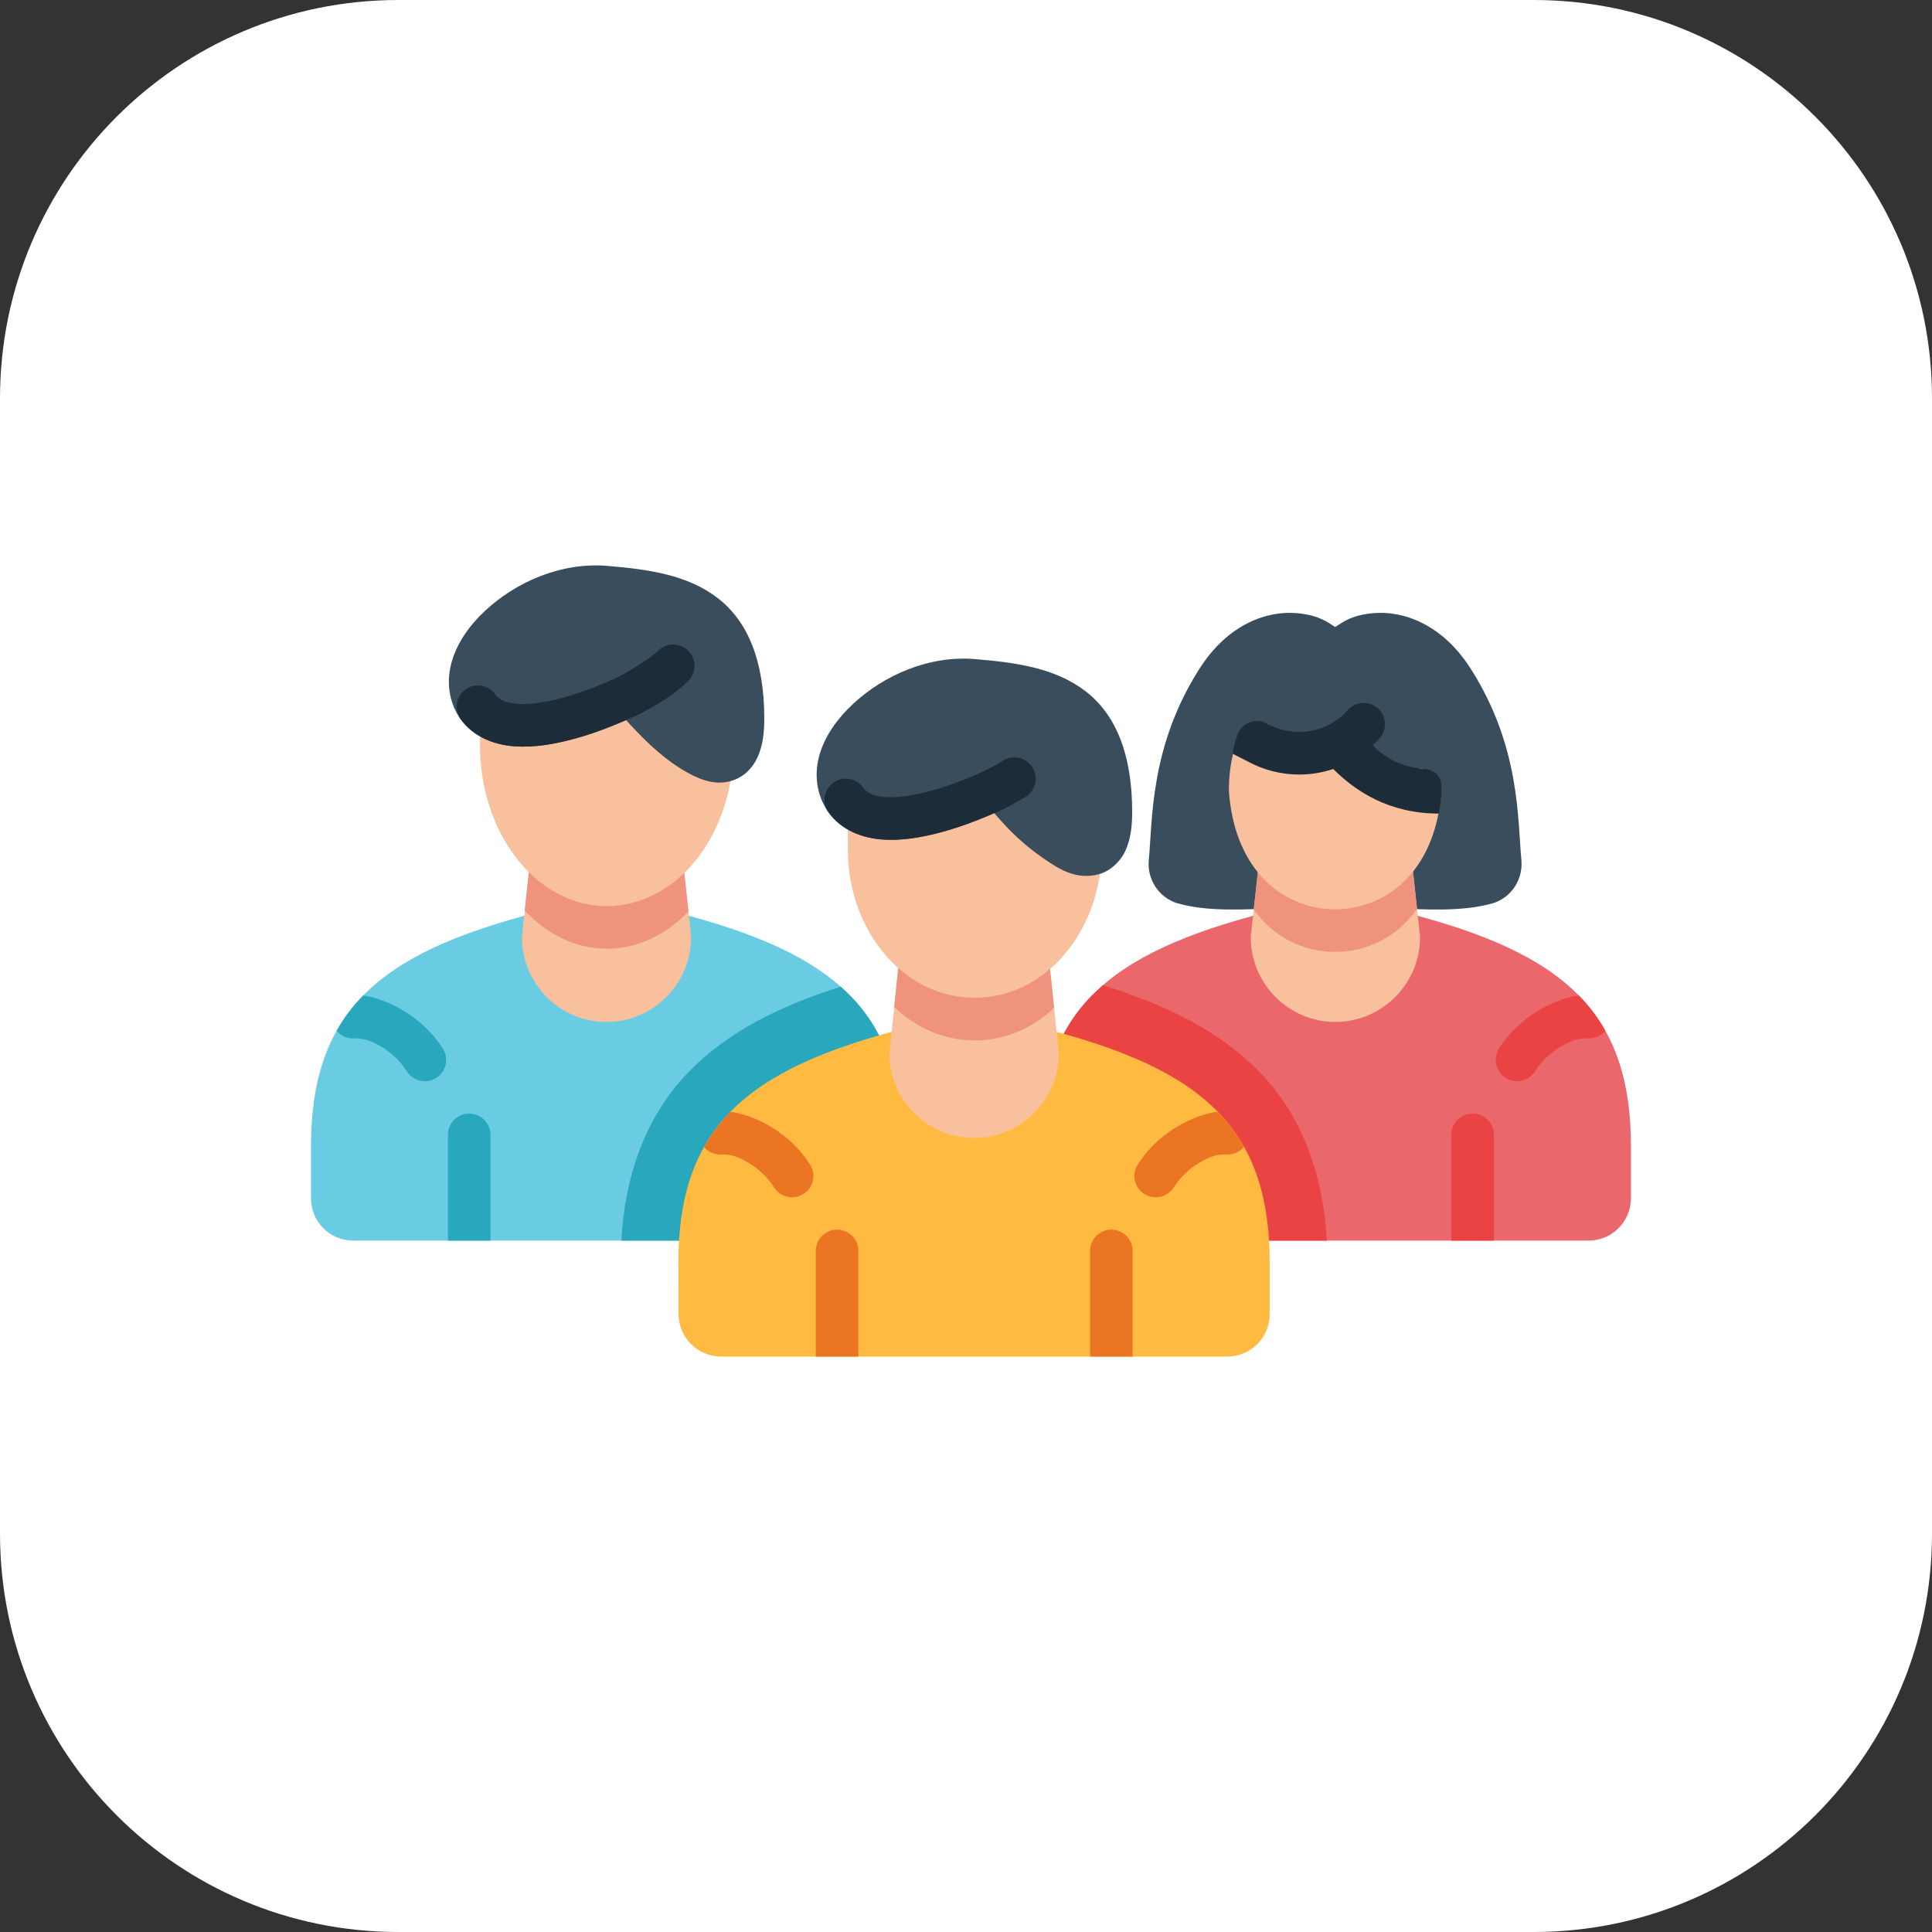 <?xml version="1.0" encoding="UTF-8"?> <svg xmlns="http://www.w3.org/2000/svg" width="194" height="194" viewBox="0 0 194 194" fill="none"><rect x="0" y="0" width="194" height="194" fill="#333333" stroke="none"/><g clip-path="url(#clip0_790_87)"><path d="M154 0H40C17.909 0 0 17.909 0 40V154C0 176.091 17.909 194 40 194H154C176.091 194 194 176.091 194 154V40C194 17.909 176.091 0 154 0Z" fill="white"></path><path fill-rule="evenodd" clip-rule="evenodd" d="M127.739 91.512C127.558 91.516 127.377 91.543 127.203 91.593C119.085 93.685 113.407 96.15 109.653 99.957C105.9 103.764 104.414 108.807 104.414 115.044V120.315C104.414 121.441 104.863 122.532 105.661 123.329C106.459 124.127 107.53 124.576 108.659 124.576H159.508C160.637 124.576 161.724 124.127 162.522 123.329C163.319 122.532 163.769 121.441 163.769 120.315V115.044C163.769 108.807 162.283 103.764 158.529 99.957C154.775 96.15 149.097 93.685 140.98 91.593C140.805 91.543 140.625 91.516 140.443 91.512C136.206 91.512 131.977 91.512 127.739 91.512Z" fill="#EA676C"></path><path fill-rule="evenodd" clip-rule="evenodd" d="M130.282 61.574C127.327 61.292 123.362 62.588 120.466 67.113C115.45 74.953 115.742 82.318 115.353 86.382C115.353 86.388 115.353 86.393 115.353 86.399C115.179 88.322 116.381 90.148 118.241 90.707C118.246 90.707 118.251 90.707 118.257 90.707C121.158 91.551 125.089 91.36 128.294 91.164H139.83C143.036 91.36 146.967 91.55 149.867 90.707C149.873 90.707 149.878 90.707 149.883 90.707C151.743 90.148 152.944 88.322 152.771 86.399C152.771 86.393 152.771 86.388 152.771 86.382C152.382 82.318 152.674 74.953 147.658 67.113C144.762 62.588 140.797 61.292 137.842 61.574C135.627 61.785 134.795 62.51 134.07 62.962C133.347 62.51 132.499 61.785 130.282 61.574Z" fill="#3A4D5C"></path><path fill-rule="evenodd" clip-rule="evenodd" d="M126.415 86.588L125.61 93.895C125.602 93.976 125.594 94.052 125.594 94.132C125.594 98.796 129.421 102.621 134.084 102.621C138.75 102.621 142.591 98.798 142.591 94.132C142.59 94.051 142.584 93.973 142.574 93.895L141.786 86.604C136.644 87.265 131.557 86.905 126.415 86.588Z" fill="#F8C09D"></path><path fill-rule="evenodd" clip-rule="evenodd" d="M126.412 86.588L125.895 91.327C126.155 91.693 126.433 92.038 126.73 92.363C128.641 94.449 131.298 95.582 134.066 95.582C136.834 95.582 139.496 94.449 141.407 92.363C141.721 92.019 142.014 91.654 142.288 91.264L141.783 86.605C136.641 87.266 131.554 86.904 126.412 86.588Z" fill="#EF937E"></path><path fill-rule="evenodd" clip-rule="evenodd" d="M125.798 72.574C125.497 72.664 125.218 72.819 124.984 73.029C124.749 73.239 124.564 73.499 124.441 73.789C123.762 75.397 123.4 77.254 123.4 79.312C123.398 79.36 123.398 79.407 123.4 79.455C123.653 83.042 124.818 86.001 126.73 88.087C128.64 90.173 131.3 91.306 134.068 91.306C136.836 91.306 139.495 90.173 141.406 88.087C143.317 86.001 144.483 83.042 144.736 79.455C144.757 79.162 144.717 78.868 144.619 78.592C144.522 78.315 144.368 78.062 144.168 77.847C143.969 77.633 143.727 77.462 143.458 77.344C143.189 77.227 142.899 77.167 142.606 77.166C140.126 77.162 137.949 75.837 136.909 73.678C136.78 73.416 136.599 73.182 136.377 72.993C136.154 72.803 135.895 72.66 135.616 72.575C135.336 72.489 135.042 72.461 134.751 72.494C134.461 72.526 134.18 72.618 133.926 72.763C130.305 74.854 127.598 72.844 127.598 72.844C127.336 72.67 127.039 72.555 126.728 72.509C126.417 72.463 126.1 72.483 125.798 72.574Z" fill="#F8C09D"></path><path fill-rule="evenodd" clip-rule="evenodd" d="M124.379 73.499C124.955 72.463 126.265 72.094 127.297 72.676C128.262 73.212 129.343 73.498 130.454 73.499C132.393 73.498 134.144 72.653 135.331 71.307C135.704 70.88 136.231 70.618 136.797 70.58C137.364 70.546 137.921 70.738 138.346 71.115C139.229 71.896 139.313 73.245 138.534 74.129C138.315 74.377 138.085 74.613 137.845 74.839C139.148 76.206 140.77 76.959 142.628 77.165C144.367 77.215 144.762 78.13 144.758 79.311C144.739 80.137 144.635 80.927 144.48 81.694C139.518 81.694 136.15 79.491 133.877 77.218C132.796 77.58 131.643 77.774 130.454 77.775C128.62 77.774 126.816 77.307 125.214 76.418C125.017 76.31 123.762 75.681 123.762 75.681C123.855 74.92 124.093 74.202 124.379 73.499Z" fill="#1D2C39"></path><path fill-rule="evenodd" clip-rule="evenodd" d="M158.545 99.967C158.078 100.015 157.668 100.12 157.267 100.238H157.251C157.235 100.24 153.109 101.269 150.529 105.274C150.223 105.751 150.12 106.33 150.241 106.884C150.363 107.437 150.699 107.92 151.176 108.226C151.652 108.533 152.23 108.638 152.783 108.519C153.337 108.4 153.82 108.066 154.128 107.591C155.784 105.021 158.312 104.372 158.312 104.372C158.343 104.367 158.373 104.361 158.404 104.355C158.523 104.323 159.281 104.26 159.21 104.247C159.577 104.307 159.954 104.27 160.302 104.139C160.651 104.009 160.959 103.79 161.197 103.504C160.481 102.228 159.607 101.045 158.545 99.967ZM147.877 111.821C147.596 111.82 147.318 111.874 147.058 111.981C146.798 112.087 146.562 112.244 146.363 112.441C146.163 112.639 146.005 112.874 145.896 113.133C145.788 113.392 145.732 113.67 145.73 113.951V124.577H150.01V113.951C150.008 113.386 149.783 112.845 149.383 112.446C148.983 112.047 148.442 111.822 147.877 111.821Z" fill="#EA4343"></path><path fill-rule="evenodd" clip-rule="evenodd" d="M54.54 91.512C54.364 91.517 54.189 91.544 54.019 91.593C45.902 93.685 40.224 96.15 36.47 99.957C32.716 103.764 31.23 108.807 31.23 115.044V120.315C31.23 121.44 31.664 122.532 32.461 123.329C33.259 124.127 34.346 124.576 35.476 124.576H86.324C87.454 124.576 88.54 124.127 89.338 123.329C90.136 122.532 90.585 121.44 90.585 120.315V115.044C90.585 108.807 89.099 103.764 85.346 99.957C81.592 96.15 75.914 93.685 67.796 91.593C67.622 91.543 67.441 91.516 67.26 91.512C63.022 91.512 58.777 91.512 54.54 91.512Z" fill="#6ACCE2"></path><path fill-rule="evenodd" clip-rule="evenodd" d="M84.421 99.078C78.233 101.048 73.171 103.565 69.259 107.529C64.743 112.107 62.744 118.182 62.391 124.578H86.325C87.454 124.578 88.542 124.128 89.34 123.33C90.137 122.532 90.588 121.44 90.588 120.315V115.045C90.588 108.809 89.102 103.762 85.348 99.955C85.051 99.654 84.742 99.363 84.421 99.078Z" fill="#28A7BD"></path><path fill-rule="evenodd" clip-rule="evenodd" d="M55.33 84.647C54.805 84.649 54.298 84.845 53.908 85.198C53.518 85.55 53.272 86.034 53.215 86.556L52.426 93.894C52.416 93.973 52.411 94.052 52.41 94.131C52.41 98.797 56.234 102.622 60.901 102.622H60.917C65.58 102.622 69.391 98.795 69.391 94.131C69.396 94.052 69.396 93.973 69.391 93.894L68.587 86.54C68.527 86.018 68.276 85.536 67.883 85.186C67.49 84.837 66.982 84.645 66.456 84.647H55.33Z" fill="#F8C09D"></path><path fill-rule="evenodd" clip-rule="evenodd" d="M55.33 84.647C54.805 84.65 54.3 84.846 53.91 85.198C53.52 85.55 53.274 86.033 53.217 86.555L52.695 91.428C54.86 93.754 57.739 95.265 60.934 95.265C64.101 95.265 66.974 93.79 69.13 91.507L68.587 86.538C68.527 86.016 68.276 85.535 67.883 85.186C67.491 84.837 66.983 84.645 66.458 84.647H55.33Z" fill="#EF937E"></path><path fill-rule="evenodd" clip-rule="evenodd" d="M61.105 63.263C60.744 63.057 60.33 62.961 59.916 62.986C59.501 63.012 59.102 63.157 58.769 63.405C58.769 63.405 56.418 65.154 54.034 66.972C52.843 67.881 51.649 68.797 50.72 69.544C50.256 69.918 49.854 70.242 49.537 70.523C49.378 70.663 49.239 70.801 49.095 70.949C49.023 71.021 48.955 71.091 48.858 71.217C48.81 71.281 48.753 71.354 48.684 71.469C48.65 71.525 48.615 71.6 48.574 71.689C48.533 71.778 48.448 72.037 48.448 72.037C48.422 72.12 48.401 72.204 48.385 72.289C48.267 73.106 48.195 73.808 48.195 74.767C48.195 79.091 49.497 83.036 51.73 86.003C53.964 88.971 57.236 90.99 60.931 90.99C64.381 90.99 67.484 89.243 69.69 86.603C71.895 83.963 73.291 80.417 73.604 76.471L73.588 76.676L74.345 72.447C74.423 72.01 74.363 71.56 74.174 71.158C73.984 70.757 73.675 70.424 73.288 70.207L61.105 63.263Z" fill="#F8C09D"></path><path fill-rule="evenodd" clip-rule="evenodd" d="M60.995 56.824C56.294 56.431 51.761 58.475 48.685 61.353C47.147 62.792 45.96 64.467 45.387 66.356C44.814 68.245 44.987 70.451 46.255 72.211C47.581 74.052 49.708 74.802 51.684 74.941C53.659 75.081 55.66 74.718 57.491 74.231C60.367 73.466 61.838 72.683 62.794 72.227C64.034 73.585 66.2 75.974 68.886 77.498C70.37 78.34 72.23 79.116 74.172 78.113C75.144 77.612 75.847 76.678 76.224 75.667C76.601 74.656 76.745 73.524 76.745 72.164C76.745 66.384 75.101 62.388 72.073 60.059C69.046 57.73 65.179 57.172 60.995 56.824Z" fill="#3A4D5C"></path><path fill-rule="evenodd" clip-rule="evenodd" d="M67.574 64.715C67.009 64.724 66.469 64.957 66.075 65.362C65.223 66.226 62.303 67.871 62.303 67.871C61.802 68.132 61.425 68.581 61.253 69.119C61.082 69.657 61.13 70.241 61.388 70.744C61.649 71.245 62.097 71.622 62.635 71.794C63.173 71.965 63.758 71.917 64.26 71.659C64.26 71.659 67.222 70.287 69.121 68.361C69.318 68.16 69.474 67.922 69.58 67.661C69.685 67.4 69.738 67.121 69.735 66.839C69.732 66.557 69.673 66.279 69.563 66.02C69.452 65.761 69.291 65.527 69.09 65.331C68.686 64.933 68.141 64.711 67.574 64.715Z" fill="#1D2C39"></path><path fill-rule="evenodd" clip-rule="evenodd" d="M36.46 99.973C35.4 101.051 34.52 102.23 33.805 103.505C34.043 103.791 34.351 104.01 34.7 104.141C35.048 104.271 35.425 104.308 35.792 104.248C35.721 104.265 36.462 104.321 36.581 104.362C36.617 104.368 36.654 104.373 36.69 104.378C36.69 104.378 39.218 105.027 40.874 107.597C41.182 108.072 41.665 108.406 42.219 108.525C42.772 108.643 43.35 108.538 43.826 108.231C44.3 107.923 44.633 107.439 44.751 106.885C44.87 106.332 44.764 105.755 44.456 105.279C41.88 101.279 37.772 100.266 37.751 100.26C37.746 100.259 37.738 100.244 37.734 100.244C37.334 100.125 36.924 100.017 36.46 99.973ZM47.125 111.823C46.844 111.822 46.566 111.876 46.306 111.982C46.046 112.089 45.81 112.245 45.611 112.443C45.411 112.641 45.253 112.876 45.144 113.135C45.036 113.394 44.98 113.671 44.978 113.952V124.579H49.254V113.952C49.252 113.388 49.027 112.848 48.628 112.449C48.229 112.05 47.689 111.825 47.125 111.823Z" fill="#28A7BD"></path><path fill-rule="evenodd" clip-rule="evenodd" d="M62.318 67.856C62.318 67.856 59.505 69.267 56.384 70.097C54.824 70.511 53.199 70.766 51.981 70.681C50.764 70.595 50.129 70.279 49.725 69.718C49.394 69.258 48.894 68.948 48.334 68.856C47.775 68.764 47.202 68.899 46.742 69.229C46.282 69.56 45.971 70.06 45.88 70.619C45.788 71.179 45.922 71.751 46.253 72.212C47.579 74.054 49.706 74.803 51.681 74.942C53.657 75.082 55.657 74.719 57.489 74.232C61.152 73.258 64.244 71.675 64.244 71.675C64.494 71.549 64.718 71.374 64.901 71.162C65.085 70.949 65.224 70.702 65.312 70.435C65.4 70.169 65.435 69.887 65.414 69.607C65.393 69.327 65.317 69.054 65.191 68.803C65.064 68.552 64.89 68.329 64.677 68.145C64.464 67.962 64.217 67.822 63.951 67.734C63.684 67.647 63.402 67.612 63.122 67.633C62.842 67.654 62.569 67.729 62.318 67.856Z" fill="#1D2C39"></path><path fill-rule="evenodd" clip-rule="evenodd" d="M110.752 98.932C110.371 99.262 110.002 99.602 109.654 99.955C105.9 103.761 104.418 108.808 104.418 115.045V120.315C104.418 121.44 104.865 122.532 105.662 123.329C106.461 124.128 107.531 124.578 108.66 124.578H133.229C132.879 118.191 130.891 112.128 126.373 107.546C122.366 103.482 117.159 100.929 110.752 98.932Z" fill="#EA4343"></path><path fill-rule="evenodd" clip-rule="evenodd" d="M91.446 103.174C91.271 103.174 91.096 103.196 90.925 103.238C82.82 105.328 77.133 107.796 73.376 111.603C69.62 115.41 68.121 120.467 68.121 126.706C68.121 128.551 68.133 130.229 68.137 131.977C68.141 134.298 70.075 136.222 72.398 136.222H123.231C124.356 136.222 125.448 135.773 126.245 134.975C127.044 134.177 127.492 133.106 127.492 131.977V126.706C127.492 120.468 126.006 115.41 122.252 111.603C118.499 107.796 112.82 105.331 104.703 103.238C104.528 103.194 104.348 103.173 104.167 103.174H91.446Z" fill="#FFBB41"></path><path fill-rule="evenodd" clip-rule="evenodd" d="M92.442 94.162C91.911 94.161 91.399 94.358 91.005 94.714C90.611 95.07 90.364 95.559 90.311 96.088L89.333 105.572C89.323 105.645 89.318 105.719 89.316 105.793C89.316 110.456 93.143 114.268 97.807 114.268C102.473 114.268 106.313 110.442 106.313 105.777C106.311 105.708 106.306 105.64 106.297 105.572L105.319 96.087C105.266 95.562 105.021 95.075 104.631 94.719C104.24 94.364 103.732 94.165 103.205 94.162H92.442Z" fill="#F8C09D"></path><path fill-rule="evenodd" clip-rule="evenodd" d="M122.289 111.639C121.802 111.688 121.374 111.795 120.961 111.919C120.92 111.927 116.825 112.932 114.255 116.921C114.101 117.158 113.996 117.424 113.945 117.702C113.894 117.98 113.899 118.265 113.959 118.541C114.019 118.817 114.134 119.078 114.296 119.31C114.457 119.541 114.664 119.739 114.902 119.89C115.379 120.194 115.957 120.297 116.51 120.176C117.062 120.054 117.544 119.719 117.85 119.243C119.506 116.673 122.034 116.036 122.034 116.036C122.066 116.026 122.098 116.015 122.13 116.004C122.249 115.971 123.003 115.92 122.932 115.908C123.301 115.966 123.68 115.927 124.029 115.793C124.379 115.66 124.687 115.437 124.923 115.147C124.212 113.879 123.34 112.712 122.289 111.639ZM73.343 111.644C72.285 112.723 71.406 113.903 70.691 115.18C70.928 115.46 71.233 115.674 71.577 115.802C71.921 115.93 72.292 115.968 72.654 115.911C72.583 115.927 73.336 115.967 73.456 116.007C73.487 116.019 73.519 116.029 73.552 116.039C73.552 116.039 76.08 116.672 77.736 119.242C78.041 119.718 78.523 120.053 79.076 120.175C79.628 120.296 80.206 120.193 80.683 119.889C80.922 119.738 81.128 119.54 81.29 119.309C81.452 119.077 81.566 118.816 81.626 118.54C81.686 118.264 81.691 117.979 81.641 117.701C81.59 117.423 81.484 117.157 81.331 116.92C78.76 112.93 74.668 111.929 74.625 111.918C74.225 111.798 73.811 111.692 73.343 111.644ZM84.049 123.473C83.768 123.474 83.49 123.53 83.23 123.638C82.971 123.746 82.735 123.904 82.537 124.104C82.339 124.303 82.182 124.54 82.075 124.8C81.969 125.06 81.914 125.338 81.915 125.619V136.225H86.195V125.619C86.196 125.337 86.141 125.058 86.034 124.797C85.927 124.536 85.769 124.299 85.569 124.099C85.37 123.9 85.132 123.742 84.872 123.634C84.611 123.527 84.331 123.472 84.049 123.473ZM111.603 123.473C111.321 123.472 111.042 123.527 110.781 123.634C110.52 123.742 110.283 123.9 110.083 124.099C109.884 124.299 109.726 124.536 109.618 124.797C109.511 125.058 109.456 125.337 109.457 125.619V136.225H113.733V125.619C113.735 125.052 113.512 124.508 113.113 124.105C112.713 123.703 112.17 123.475 111.603 123.473Z" fill="#EC7523"></path><path fill-rule="evenodd" clip-rule="evenodd" d="M92.44 94.164C91.91 94.163 91.398 94.36 91.004 94.716C90.611 95.072 90.364 95.561 90.311 96.089L89.793 101.112C91.963 103.197 94.754 104.469 97.868 104.469C100.931 104.469 103.687 103.234 105.844 101.208L105.318 96.089C105.265 95.564 105.02 95.077 104.63 94.722C104.24 94.366 103.732 94.168 103.205 94.164H92.44Z" fill="#EF937E"></path><path fill-rule="evenodd" clip-rule="evenodd" d="M101.139 72.447L88.846 74.01C88.445 74.063 88.067 74.23 87.757 74.49C87.447 74.749 87.217 75.092 87.094 75.477L85.231 81.253C85.167 81.463 85.135 81.681 85.137 81.901V85.341C85.137 93.322 90.633 100.191 97.873 100.191C104.644 100.191 109.907 94.157 110.545 86.872C110.553 86.809 110.559 86.746 110.561 86.683V80.022C110.562 79.697 110.488 79.376 110.346 79.083C110.204 78.79 109.997 78.534 109.741 78.334L102.734 72.873C102.509 72.7 102.253 72.573 101.979 72.5C101.706 72.427 101.42 72.409 101.139 72.447Z" fill="#F8C09D"></path><path fill-rule="evenodd" clip-rule="evenodd" d="M97.936 66.183C93.235 65.79 88.702 67.835 85.626 70.712C84.088 72.151 82.885 73.826 82.312 75.715C81.739 77.604 81.928 79.811 83.196 81.57C84.522 83.412 86.649 84.161 88.625 84.3C90.6 84.439 92.585 84.077 94.416 83.59C97.311 82.821 98.825 82.02 99.766 81.57C100.564 82.479 102.092 84.331 104.69 86.131C106.29 87.239 108.034 88.398 110.324 87.788C111.47 87.484 112.502 86.525 113.007 85.421C113.513 84.317 113.686 83.06 113.686 81.523C113.686 75.743 112.042 71.747 109.015 69.418C105.987 67.09 102.12 66.532 97.936 66.183Z" fill="#3A4D5C"></path><path fill-rule="evenodd" clip-rule="evenodd" d="M100.744 76.361C99.907 76.872 99.245 77.229 99.245 77.229C98.744 77.49 98.366 77.938 98.195 78.476C98.023 79.014 98.072 79.598 98.329 80.101C98.59 80.602 99.039 80.98 99.577 81.151C100.115 81.323 100.699 81.274 101.202 81.016C101.202 81.016 101.996 80.616 102.969 80.022C103.21 79.876 103.42 79.683 103.587 79.455C103.753 79.227 103.873 78.969 103.939 78.695C104.005 78.42 104.016 78.135 103.971 77.857C103.927 77.578 103.828 77.311 103.679 77.071C103.384 76.588 102.909 76.242 102.359 76.109C101.808 75.976 101.228 76.066 100.744 76.361Z" fill="#1D2C39"></path><path fill-rule="evenodd" clip-rule="evenodd" d="M99.26 77.213C99.26 77.213 96.446 78.625 93.326 79.454C91.766 79.868 90.14 80.124 88.923 80.038C87.705 79.953 87.07 79.636 86.666 79.075C86.335 78.615 85.835 78.305 85.276 78.214C84.717 78.122 84.144 78.256 83.683 78.587C83.223 78.917 82.913 79.417 82.821 79.977C82.729 80.536 82.864 81.109 83.194 81.569C84.521 83.411 86.647 84.16 88.623 84.3C90.598 84.439 92.583 84.076 94.415 83.589C98.078 82.616 101.185 81.033 101.185 81.033C101.436 80.906 101.659 80.732 101.843 80.519C102.026 80.306 102.166 80.059 102.254 79.793C102.342 79.526 102.376 79.245 102.355 78.965C102.334 78.684 102.258 78.411 102.132 78.16C102.006 77.909 101.831 77.686 101.618 77.503C101.406 77.319 101.159 77.18 100.892 77.092C100.625 77.004 100.344 76.969 100.064 76.99C99.784 77.011 99.51 77.086 99.26 77.213Z" fill="#1D2C39"></path></g><defs><clipPath id="clip0_790_87"><rect width="194" height="194" fill="white"></rect></clipPath></defs></svg> 